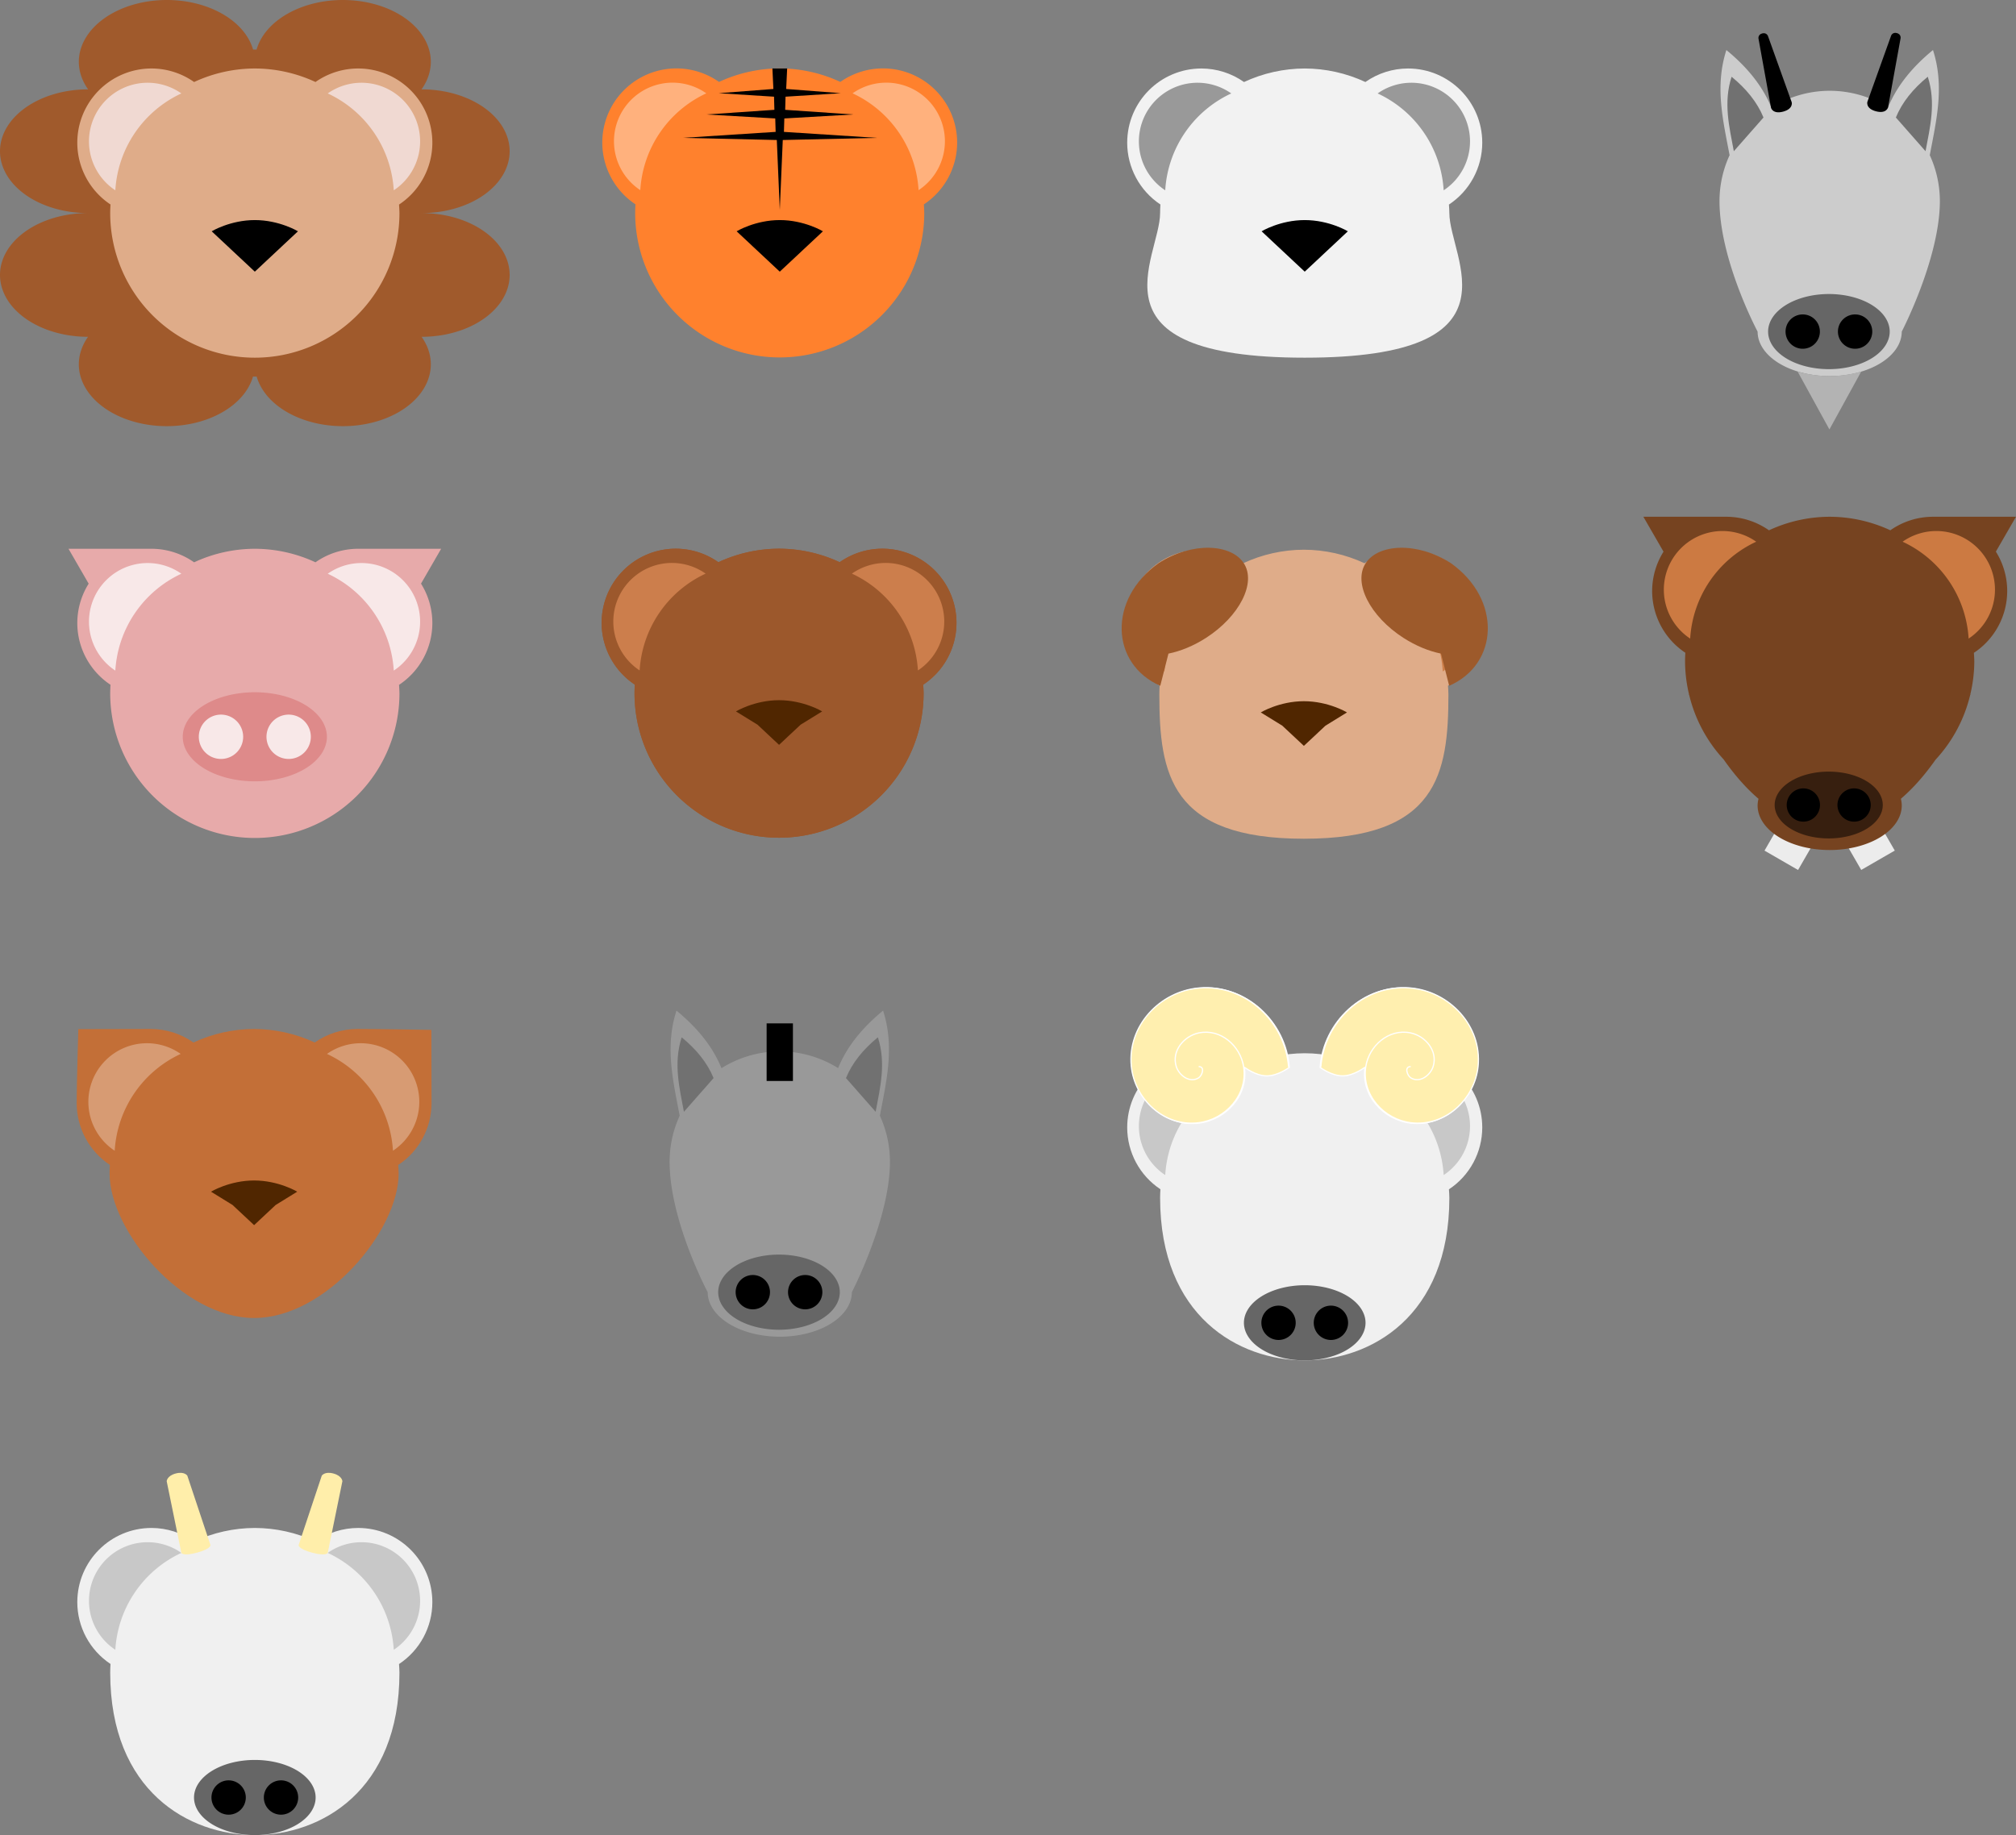 <?xml version="1.0" encoding="UTF-8" standalone="no"?> <!-- Created with Inkscape (http://www.inkscape.org/) --> <svg xmlns:dc="http://purl.org/dc/elements/1.1/" xmlns:cc="http://creativecommons.org/ns#" xmlns:rdf="http://www.w3.org/1999/02/22-rdf-syntax-ns#" xmlns:svg="http://www.w3.org/2000/svg" xmlns="http://www.w3.org/2000/svg" xmlns:sodipodi="http://sodipodi.sourceforge.net/DTD/sodipodi-0.dtd" xmlns:inkscape="http://www.inkscape.org/namespaces/inkscape" width="464.447mm" height="422.852mm" viewBox="0 0 1645.68 1498.296" id="svg2" inkscape:version="0.91 r13725" sodipodi:docname="Animal Head.svg" inkscape:export-filename="/home/belthsazar/OpenClipArt/drawing.png" inkscape:export-xdpi="120" inkscape:export-ydpi="120"><rect x="0" y="0" width="1645.68" height="1498.296" fill="#808080" stroke="none"/><title id="title4339">Animal Head</title><defs id="defs4"></defs><g inkscape:label="Layer 1" inkscape:groupmode="layer" id="layer1" transform="translate(103.68,-128.298)"><g id="g4489"><g transform="translate(9.5e-6,39.677)" id="g4362"><path inkscape:connector-curvature="0" style="color:#000000;clip-rule:nonzero;display:inline;overflow:visible;visibility:visible;opacity:1;isolation:auto;mix-blend-mode:normal;color-interpolation:sRGB;color-interpolation-filters:linearRGB;solid-color:#000000;solid-opacity:1;fill:#e7aaaa;fill-opacity:1;fill-rule:nonzero;stroke:none;stroke-width:15;stroke-linecap:round;stroke-linejoin:bevel;stroke-miterlimit:4;stroke-dasharray:none;stroke-dashoffset:0;stroke-opacity:1;color-rendering:auto;image-rendering:auto;shape-rendering:auto;text-rendering:auto;enable-background:accumulate" d="m -47.755,536.682 16.454,28.5 a 60.592,60.592 0 0 0 -9.283,32.092 60.592,60.592 0 0 0 27.109,50.453 118.06,118.06 0 0 0 -0.249,7.015 118.06,118.06 0 0 0 118.06,118.06 118.06,118.06 0 0 0 118.06,-118.06 118.06,118.06 0 0 0 -0.348,-6.952 60.592,60.592 0 0 0 27.208,-50.516 60.592,60.592 0 0 0 -9.259,-32.134 l 16.431,-28.458 -33.882,0 -33.881,0 A 60.592,60.592 0 0 0 153.853,547.721 118.06,118.06 0 0 0 104.336,536.682 118.06,118.06 0 0 0 54.77,547.737 60.592,60.592 0 0 0 20.007,536.682 l -33.882,0 -33.881,0 z" id="path4165"></path><path inkscape:connector-curvature="0" id="path4167" d="m 191.365,548.322 a 47.896,47.896 0 0 1 47.896,47.897 47.896,47.896 0 0 1 -21.508,39.932 93.324,93.324 0 0 0 -53.907,-79.103 47.896,47.896 0 0 1 27.519,-8.725 z" style="color:#000000;clip-rule:nonzero;display:inline;overflow:visible;visibility:visible;opacity:1;isolation:auto;mix-blend-mode:normal;color-interpolation:sRGB;color-interpolation-filters:linearRGB;solid-color:#000000;solid-opacity:1;fill:#f8e8e8;fill-opacity:1;fill-rule:nonzero;stroke:none;stroke-width:15;stroke-linecap:round;stroke-linejoin:bevel;stroke-miterlimit:4;stroke-dasharray:none;stroke-dashoffset:0;stroke-opacity:1;color-rendering:auto;image-rendering:auto;shape-rendering:auto;text-rendering:auto;enable-background:accumulate"></path><path style="color:#000000;clip-rule:nonzero;display:inline;overflow:visible;visibility:visible;opacity:1;isolation:auto;mix-blend-mode:normal;color-interpolation:sRGB;color-interpolation-filters:linearRGB;solid-color:#000000;solid-opacity:1;fill:#f8e8e8;fill-opacity:1;fill-rule:nonzero;stroke:none;stroke-width:15;stroke-linecap:round;stroke-linejoin:bevel;stroke-miterlimit:4;stroke-dasharray:none;stroke-dashoffset:0;stroke-opacity:1;color-rendering:auto;image-rendering:auto;shape-rendering:auto;text-rendering:auto;enable-background:accumulate" d="m 16.85,548.322 a 47.896,47.896 0 0 0 -47.896,47.897 47.896,47.896 0 0 0 21.508,39.932 93.324,93.324 0 0 1 53.907,-79.103 47.896,47.896 0 0 0 -27.519,-8.725 z" id="path4169" inkscape:connector-curvature="0"></path><path inkscape:connector-curvature="0" id="path4171" d="m 163.171,690.184 a 58.836,36.363 0 0 1 -58.836,36.363 58.836,36.363 0 0 1 -58.836,-36.363 58.836,36.363 0 0 1 58.836,-36.363 58.836,36.363 0 0 1 58.836,36.363 z" style="color:#000000;clip-rule:nonzero;display:inline;overflow:visible;visibility:visible;opacity:1;isolation:auto;mix-blend-mode:normal;color-interpolation:sRGB;color-interpolation-filters:linearRGB;solid-color:#000000;solid-opacity:1;fill:#de8a8a;fill-opacity:1;fill-rule:nonzero;stroke:none;stroke-width:15;stroke-linecap:round;stroke-linejoin:bevel;stroke-miterlimit:4;stroke-dasharray:none;stroke-dashoffset:0;stroke-opacity:1;color-rendering:auto;image-rendering:auto;shape-rendering:auto;text-rendering:auto;enable-background:accumulate"></path><path inkscape:connector-curvature="0" id="path4173" d="m 94.816,690.184 a 18.1,18.1 0 0 1 -18.1,18.1 18.1,18.1 0 0 1 -18.1,-18.1 18.1,18.1 0 0 1 18.1,-18.1 18.1,18.1 0 0 1 18.1,18.1 z" style="color:#000000;clip-rule:nonzero;display:inline;overflow:visible;visibility:visible;opacity:1;isolation:auto;mix-blend-mode:normal;color-interpolation:sRGB;color-interpolation-filters:linearRGB;solid-color:#000000;solid-opacity:1;fill:#f8e8e8;fill-opacity:1;fill-rule:nonzero;stroke:none;stroke-width:15;stroke-linecap:round;stroke-linejoin:bevel;stroke-miterlimit:4;stroke-dasharray:none;stroke-dashoffset:0;stroke-opacity:1;color-rendering:auto;image-rendering:auto;shape-rendering:auto;text-rendering:auto;enable-background:accumulate"></path><path inkscape:connector-curvature="0" id="circle4185" d="m 150.054,690.184 a 18.1,18.1 0 0 1 -18.1,18.1 18.1,18.1 0 0 1 -18.1,-18.1 18.1,18.1 0 0 1 18.1,-18.1 18.1,18.1 0 0 1 18.1,18.1 z" style="color:#000000;clip-rule:nonzero;display:inline;overflow:visible;visibility:visible;opacity:1;isolation:auto;mix-blend-mode:normal;color-interpolation:sRGB;color-interpolation-filters:linearRGB;solid-color:#000000;solid-opacity:1;fill:#f8e8e8;fill-opacity:1;fill-rule:nonzero;stroke:none;stroke-width:15;stroke-linecap:round;stroke-linejoin:bevel;stroke-miterlimit:4;stroke-dasharray:none;stroke-dashoffset:0;stroke-opacity:1;color-rendering:auto;image-rendering:auto;shape-rendering:auto;text-rendering:auto;enable-background:accumulate"></path></g><g id="g4297"><path style="color:#000000;clip-rule:nonzero;display:inline;overflow:visible;visibility:visible;opacity:1;isolation:auto;mix-blend-mode:normal;color-interpolation:sRGB;color-interpolation-filters:linearRGB;solid-color:#000000;solid-opacity:1;fill:#a05a2c;fill-opacity:1;fill-rule:nonzero;stroke:none;stroke-width:15;stroke-linecap:round;stroke-linejoin:bevel;stroke-miterlimit:4;stroke-dasharray:none;stroke-dashoffset:0;stroke-opacity:1;color-rendering:auto;image-rendering:auto;shape-rendering:auto;text-rendering:auto;enable-background:accumulate" d="m -103.68,352.782 a 71.835,50.508 0 0 0 71.835,50.508 71.835,50.508 0 0 0 0.037,0 71.835,50.508 0 0 0 -7.526,22.457 71.835,50.508 0 0 0 71.835,50.508 71.835,50.508 0 0 0 70.344,-40.525 135.934,133.526 0 0 0 1.491,0.073 135.934,133.526 0 0 0 1.498,-0.052 71.835,50.508 0 0 0 70.337,40.504 71.835,50.508 0 0 0 71.836,-50.508 71.835,50.508 0 0 0 -7.527,-22.456 71.835,50.508 0 0 0 0.036,0 71.835,50.508 0 0 0 71.836,-50.508 71.835,50.508 0 0 0 -71.836,-50.508 71.835,50.508 0 0 0 -0.247,0.009 135.934,133.526 0 0 0 0,-0.008 135.934,133.526 0 0 0 0,-0.01 71.835,50.508 0 0 0 0.247,0.008 71.835,50.508 0 0 0 71.836,-50.508 71.835,50.508 0 0 0 -71.836,-50.508 71.835,50.508 0 0 0 -0.095,0.003 71.835,50.508 0 0 0 7.585,-22.456 71.835,50.508 0 0 0 -71.836,-50.508 71.835,50.508 0 0 0 -70.413,40.522 135.934,133.526 0 0 0 -1.422,-0.07 135.934,133.526 0 0 0 -1.426,0.05 71.835,50.508 0 0 0 -70.409,-40.502 71.835,50.508 0 0 0 -71.835,50.508 71.835,50.508 0 0 0 7.585,22.456 71.835,50.508 0 0 0 -0.096,-0.003 71.835,50.508 0 0 0 -71.835,50.508 71.835,50.508 0 0 0 71.835,50.508 71.835,50.508 0 0 0 0.248,-0.008 135.934,133.526 0 0 0 -8.74e-4,0.01 135.934,133.526 0 0 0 0,0.008 71.835,50.508 0 0 0 -0.247,-0.009 71.835,50.508 0 0 0 -71.835,50.508 z" id="path4156" inkscape:connector-curvature="0"></path><path inkscape:connector-curvature="0" style="color:#000000;clip-rule:nonzero;display:inline;overflow:visible;visibility:visible;opacity:1;isolation:auto;mix-blend-mode:normal;color-interpolation:sRGB;color-interpolation-filters:linearRGB;solid-color:#000000;solid-opacity:1;fill:#dfac89;fill-opacity:1;fill-rule:nonzero;stroke:none;stroke-width:15;stroke-linecap:round;stroke-linejoin:bevel;stroke-miterlimit:4;stroke-dasharray:none;stroke-dashoffset:0;stroke-opacity:1;color-rendering:auto;image-rendering:auto;shape-rendering:auto;text-rendering:auto;enable-background:accumulate" d="m 188.665,184.216 a 60.592,60.592 0 0 1 60.591,60.592 60.592,60.592 0 0 1 -27.208,50.516 118.06,118.06 0 0 1 0.348,6.952 118.06,118.06 0 0 1 -118.06,118.06 118.06,118.06 0 0 1 -118.06,-118.06 118.06,118.06 0 0 1 0.249,-7.015 60.592,60.592 0 0 1 -27.109,-50.453 60.592,60.592 0 0 1 60.592,-60.592 60.592,60.592 0 0 1 34.763,11.054 118.06,118.06 0 0 1 49.566,-11.054 118.06,118.06 0 0 1 49.517,11.039 60.592,60.592 0 0 1 34.812,-11.039 z" id="path4136"></path><path style="color:#000000;clip-rule:nonzero;display:inline;overflow:visible;visibility:visible;opacity:1;isolation:auto;mix-blend-mode:normal;color-interpolation:sRGB;color-interpolation-filters:linearRGB;solid-color:#000000;solid-opacity:1;fill:#f0d9d2;fill-opacity:1;fill-rule:nonzero;stroke:none;stroke-width:15;stroke-linecap:round;stroke-linejoin:bevel;stroke-miterlimit:4;stroke-dasharray:none;stroke-dashoffset:0;stroke-opacity:1;color-rendering:auto;image-rendering:auto;shape-rendering:auto;text-rendering:auto;enable-background:accumulate" d="m 191.365,195.856 a 47.896,47.896 0 0 1 47.896,47.897 47.896,47.896 0 0 1 -21.508,39.932 93.324,93.324 0 0 0 -53.907,-79.103 47.896,47.896 0 0 1 27.519,-8.725 z" id="circle4144" inkscape:connector-curvature="0"></path><path inkscape:connector-curvature="0" id="path4154" d="m 16.85,195.856 a 47.896,47.896 0 0 0 -47.896,47.897 47.896,47.896 0 0 0 21.508,39.932 93.324,93.324 0 0 1 53.907,-79.103 47.896,47.896 0 0 0 -27.519,-8.725 z" style="color:#000000;clip-rule:nonzero;display:inline;overflow:visible;visibility:visible;opacity:1;isolation:auto;mix-blend-mode:normal;color-interpolation:sRGB;color-interpolation-filters:linearRGB;solid-color:#000000;solid-opacity:1;fill:#f0d9d2;fill-opacity:1;fill-rule:nonzero;stroke:none;stroke-width:15;stroke-linecap:round;stroke-linejoin:bevel;stroke-miterlimit:4;stroke-dasharray:none;stroke-dashoffset:0;stroke-opacity:1;color-rendering:auto;image-rendering:auto;shape-rendering:auto;text-rendering:auto;enable-background:accumulate"></path><path style="color:#000000;clip-rule:nonzero;display:inline;overflow:visible;visibility:visible;opacity:1;isolation:auto;mix-blend-mode:normal;color-interpolation:sRGB;color-interpolation-filters:linearRGB;solid-color:#000000;solid-opacity:1;fill:#000000;fill-opacity:1;fill-rule:nonzero;stroke:none;stroke-width:1;stroke-linecap:round;stroke-linejoin:bevel;stroke-miterlimit:4;stroke-dasharray:none;stroke-dashoffset:0;stroke-opacity:1;color-rendering:auto;image-rendering:auto;shape-rendering:auto;text-rendering:auto;enable-background:accumulate" inkscape:transform-center-y="12.563367" d="M 104.336,350.105 86.731,333.624 69.126,317.144 c 0,0 15.15,-9.162 35.209,-9.162 20.059,0 35.209,9.162 35.209,9.162 l -17.605,16.48 z" id="path4275" inkscape:connector-curvature="0" sodipodi:nodetypes="ccczccc"></path></g><g transform="translate(34.52,-2.3887478e-6)" id="g4224"><g transform="matrix(-0.437,0,0,0.437,417.135,72.62)" id="g4396"><path inkscape:connector-curvature="0" style="color:#000000;clip-rule:nonzero;display:inline;overflow:visible;visibility:visible;opacity:1;isolation:auto;mix-blend-mode:normal;color-interpolation:sRGB;color-interpolation-filters:linearRGB;solid-color:#000000;solid-opacity:1;fill:#ff812d;fill-opacity:1;fill-rule:nonzero;stroke:none;stroke-width:15;stroke-linecap:round;stroke-linejoin:bevel;stroke-miterlimit:4;stroke-dasharray:none;stroke-dashoffset:0;stroke-opacity:1;color-rendering:auto;image-rendering:auto;shape-rendering:auto;text-rendering:auto;enable-background:accumulate" d="m -378.572,255.219 a 138.571,138.571 0 0 0 -138.57,138.572 138.571,138.571 0 0 0 62.225,115.529 270,270 0 0 0 -0.797,15.898 270,270 0 0 0 270,270 270,270 0 0 0 270,-270 A 270,270 0 0 0 83.717,509.176 138.571,138.571 0 0 0 145.715,393.791 138.571,138.571 0 0 0 7.143,255.219 138.571,138.571 0 0 0 -72.359,280.5 270,270 0 0 0 -185.715,255.219 a 270,270 0 0 0 -113.244,25.246 138.571,138.571 0 0 0 -79.613,-25.246 z" id="path4398"></path><path style="color:#000000;clip-rule:nonzero;display:inline;overflow:visible;visibility:visible;opacity:1;isolation:auto;mix-blend-mode:normal;color-interpolation:sRGB;color-interpolation-filters:linearRGB;solid-color:#000000;solid-opacity:1;fill:#ffb17d;fill-opacity:1;fill-rule:nonzero;stroke:none;stroke-width:15;stroke-linecap:round;stroke-linejoin:bevel;stroke-miterlimit:4;stroke-dasharray:none;stroke-dashoffset:0;stroke-opacity:1;color-rendering:auto;image-rendering:auto;shape-rendering:auto;text-rendering:auto;enable-background:accumulate" d="m -384.748,281.839 a 109.538,109.538 0 0 0 -109.537,109.539 109.538,109.538 0 0 0 49.187,91.324 213.43,213.43 0 0 1 123.284,-180.907 109.538,109.538 0 0 0 -62.934,-19.955 z" id="path4400" inkscape:connector-curvature="0"></path><path inkscape:connector-curvature="0" id="path4402" d="M 14.363,281.839 A 109.538,109.538 0 0 1 123.9,391.377 109.538,109.538 0 0 1 74.713,482.701 213.43,213.43 0 0 0 -48.571,301.794 109.538,109.538 0 0 1 14.363,281.839 Z" style="color:#000000;clip-rule:nonzero;display:inline;overflow:visible;visibility:visible;opacity:1;isolation:auto;mix-blend-mode:normal;color-interpolation:sRGB;color-interpolation-filters:linearRGB;solid-color:#000000;solid-opacity:1;fill:#ffb17d;fill-opacity:1;fill-rule:nonzero;stroke:none;stroke-width:15;stroke-linecap:round;stroke-linejoin:bevel;stroke-miterlimit:4;stroke-dasharray:none;stroke-dashoffset:0;stroke-opacity:1;color-rendering:auto;image-rendering:auto;shape-rendering:auto;text-rendering:auto;enable-background:accumulate"></path></g><path style="fill:#000000;fill-rule:evenodd;stroke:none;stroke-width:1px;stroke-linecap:butt;stroke-linejoin:miter;stroke-opacity:1" d="m 492.328,184.217 0.787,16.729 -44.606,3.438 c 49.721,0.004 49.721,0.004 0,0.005 l 45.138,2.852 0.289,10.719 -55.338,3.801 0,0.007 56.043,3.24 0.319,10.968 -75.647,4.875 0,0.01 76.601,1.75 2.425,56.875 c 0,-58.667 0.007,0.427 0.007,0.427 l 2.438,-57.303 76.585,-1.748 0,-0.01 -75.636,-4.873 0.318,-10.971 56.032,-3.239 0,-0.007 -55.329,-3.799 0.288,-10.722 45.13,-2.851 c -49.715,-0.002 -49.715,-0.002 0,-0.005 l -44.601,-3.437 0.785,-16.73 z" id="path4431" inkscape:connector-curvature="0" sodipodi:nodetypes="ccccccccccccccccccccccccccccc"></path><path sodipodi:nodetypes="ccczccc" inkscape:connector-curvature="0" id="path4283" d="M 498.34,350.105 480.735,333.624 463.131,317.144 c 0,0 15.15,-9.162 35.21,-9.162 20.059,0 35.209,9.162 35.209,9.162 l -17.605,16.48 z" inkscape:transform-center-y="12.563367" style="color:#000000;clip-rule:nonzero;display:inline;overflow:visible;visibility:visible;opacity:1;isolation:auto;mix-blend-mode:normal;color-interpolation:sRGB;color-interpolation-filters:linearRGB;solid-color:#000000;solid-opacity:1;fill:#000000;fill-opacity:1;fill-rule:nonzero;stroke:none;stroke-width:1;stroke-linecap:round;stroke-linejoin:bevel;stroke-miterlimit:4;stroke-dasharray:none;stroke-dashoffset:0;stroke-opacity:1;color-rendering:auto;image-rendering:auto;shape-rendering:auto;text-rendering:auto;enable-background:accumulate"></path></g><g transform="matrix(0.437,0,0,0.437,-456.675,464.342)" id="g4319"><path inkscape:connector-curvature="0" style="color:#000000;clip-rule:nonzero;display:inline;overflow:visible;visibility:visible;opacity:1;isolation:auto;mix-blend-mode:normal;color-interpolation:sRGB;color-interpolation-filters:linearRGB;solid-color:#000000;solid-opacity:1;fill:#9c582c;fill-opacity:1;fill-rule:nonzero;stroke:none;stroke-width:15;stroke-linecap:round;stroke-linejoin:bevel;stroke-miterlimit:4;stroke-dasharray:none;stroke-dashoffset:0;stroke-opacity:1;color-rendering:auto;image-rendering:auto;shape-rendering:auto;text-rendering:auto;enable-background:accumulate" d="m 2455.9,256.181 a 138.571,138.571 0 0 1 138.57,138.572 138.571,138.571 0 0 1 -62.225,115.529 270,270 0 0 1 0.797,15.898 270,270 0 0 1 -270,270 270,270 0 0 1 -270,-270 270,270 0 0 1 0.568,-16.043 138.571,138.571 0 0 1 -61.998,-115.385 138.571,138.571 0 0 1 138.572,-138.572 138.571,138.571 0 0 1 79.502,25.281 270,270 0 0 1 113.355,-25.281 270,270 0 0 1 113.244,25.246 138.571,138.571 0 0 1 79.613,-25.246 z" id="path3349"></path><path style="color:#000000;clip-rule:nonzero;display:inline;overflow:visible;visibility:visible;opacity:1;isolation:auto;mix-blend-mode:normal;color-interpolation:sRGB;color-interpolation-filters:linearRGB;solid-color:#000000;solid-opacity:1;fill:#cc7e4c;fill-opacity:1;fill-rule:nonzero;stroke:none;stroke-width:15;stroke-linecap:round;stroke-linejoin:bevel;stroke-miterlimit:4;stroke-dasharray:none;stroke-dashoffset:0;stroke-opacity:1;color-rendering:auto;image-rendering:auto;shape-rendering:auto;text-rendering:auto;enable-background:accumulate" d="m 2462.076,282.801 a 109.538,109.538 0 0 1 109.537,109.539 109.538,109.538 0 0 1 -49.187,91.324 213.43,213.43 0 0 0 -123.284,-180.907 109.538,109.538 0 0 1 62.934,-19.955 z" id="path3351" inkscape:connector-curvature="0"></path><path inkscape:connector-curvature="0" id="path3353" d="m 2062.964,282.801 a 109.538,109.538 0 0 0 -109.537,109.539 109.538,109.538 0 0 0 49.187,91.324 213.43,213.43 0 0 1 123.284,-180.907 109.538,109.538 0 0 0 -62.934,-19.955 z" style="color:#000000;clip-rule:nonzero;display:inline;overflow:visible;visibility:visible;opacity:1;isolation:auto;mix-blend-mode:normal;color-interpolation:sRGB;color-interpolation-filters:linearRGB;solid-color:#000000;solid-opacity:1;fill:#cc7e4c;fill-opacity:1;fill-rule:nonzero;stroke:none;stroke-width:15;stroke-linecap:round;stroke-linejoin:bevel;stroke-miterlimit:4;stroke-dasharray:none;stroke-dashoffset:0;stroke-opacity:1;color-rendering:auto;image-rendering:auto;shape-rendering:auto;text-rendering:auto;enable-background:accumulate"></path><path style="color:#000000;clip-rule:nonzero;display:inline;overflow:visible;visibility:visible;opacity:1;isolation:auto;mix-blend-mode:normal;color-interpolation:sRGB;color-interpolation-filters:linearRGB;solid-color:#000000;solid-opacity:1;fill:#502600;fill-opacity:1;fill-rule:nonzero;stroke:none;stroke-width:1;stroke-linecap:round;stroke-linejoin:bevel;stroke-miterlimit:4;stroke-dasharray:none;stroke-dashoffset:0;stroke-opacity:1;color-rendering:auto;image-rendering:auto;shape-rendering:auto;text-rendering:auto;enable-background:accumulate" inkscape:transform-center-y="12.563367" d="m 2263.041,622.68 -40.262,-37.69 -40.262,-24.807 c 0,0 34.648,-20.952 80.523,-20.952 45.875,0 80.523,20.952 80.523,20.952 l -40.261,24.807 z" id="path4295" inkscape:connector-curvature="0" sodipodi:nodetypes="ccczccc"></path></g><g transform="translate(69.04,28.141)" id="g4185"><g transform="matrix(0.437,0,0,0.437,-97.3,437.03)" id="g4159"><path inkscape:connector-curvature="0" style="color:#000000;clip-rule:nonzero;display:inline;overflow:visible;visibility:visible;opacity:1;isolation:auto;mix-blend-mode:normal;color-interpolation:sRGB;color-interpolation-filters:linearRGB;solid-color:#000000;solid-opacity:1;fill:#dfac89;fill-opacity:1;fill-rule:nonzero;stroke:none;stroke-width:15;stroke-linecap:round;stroke-linejoin:bevel;stroke-miterlimit:4;stroke-dasharray:none;stroke-dashoffset:0;stroke-opacity:1;color-rendering:auto;image-rendering:auto;shape-rendering:auto;text-rendering:auto;enable-background:accumulate" d="m 2455.9,256.181 c 76.531,6.2e-4 138.571,62.041 138.57,138.572 -0.038,46.512 -23.409,89.903 -62.225,115.529 0.422,5.29 0.688,10.592 0.797,15.898 0,149.117 -20.707,270 -270,270 -249.293,0 -270,-120.883 -270,-270 0.03,-5.352 0.22,-10.702 0.568,-16.043 -38.687,-25.65 -61.962,-68.967 -61.998,-115.385 -5e-4,-76.532 62.041,-138.573 138.572,-138.572 28.468,0.06 56.227,8.888 79.502,25.281 35.504,-16.55 74.184,-25.177 113.355,-25.281 39.132,0.11 77.772,8.724 113.244,25.246 23.31,-16.403 51.111,-25.219 79.613,-25.246 z" id="path4161" sodipodi:nodetypes="cccczcccccccc"></path><path style="color:#000000;clip-rule:nonzero;display:inline;overflow:visible;visibility:visible;opacity:1;isolation:auto;mix-blend-mode:normal;color-interpolation:sRGB;color-interpolation-filters:linearRGB;solid-color:#000000;solid-opacity:1;fill:#ce804a;fill-opacity:1;fill-rule:nonzero;stroke:none;stroke-width:15;stroke-linecap:round;stroke-linejoin:bevel;stroke-miterlimit:4;stroke-dasharray:none;stroke-dashoffset:0;stroke-opacity:1;color-rendering:auto;image-rendering:auto;shape-rendering:auto;text-rendering:auto;enable-background:accumulate" d="m 2462.076,282.801 a 109.538,109.538 0 0 1 109.537,109.539 109.538,109.538 0 0 1 -49.187,91.324 213.43,213.43 0 0 0 -123.284,-180.907 109.538,109.538 0 0 1 62.934,-19.955 z" id="path4163" inkscape:connector-curvature="0"></path><path inkscape:connector-curvature="0" id="path4166" d="m 2062.964,282.801 a 109.538,109.538 0 0 0 -109.537,109.539 109.538,109.538 0 0 0 49.187,91.324 213.43,213.43 0 0 1 123.284,-180.907 109.538,109.538 0 0 0 -62.934,-19.955 z" style="color:#000000;clip-rule:nonzero;display:inline;overflow:visible;visibility:visible;opacity:1;isolation:auto;mix-blend-mode:normal;color-interpolation:sRGB;color-interpolation-filters:linearRGB;solid-color:#000000;solid-opacity:1;fill:#ce804a;fill-opacity:1;fill-rule:nonzero;stroke:none;stroke-width:15;stroke-linecap:round;stroke-linejoin:bevel;stroke-miterlimit:4;stroke-dasharray:none;stroke-dashoffset:0;stroke-opacity:1;color-rendering:auto;image-rendering:auto;shape-rendering:auto;text-rendering:auto;enable-background:accumulate"></path><path style="color:#000000;clip-rule:nonzero;display:inline;overflow:visible;visibility:visible;opacity:1;isolation:auto;mix-blend-mode:normal;color-interpolation:sRGB;color-interpolation-filters:linearRGB;solid-color:#000000;solid-opacity:1;fill:#502600;fill-opacity:1;fill-rule:nonzero;stroke:none;stroke-width:1;stroke-linecap:round;stroke-linejoin:bevel;stroke-miterlimit:4;stroke-dasharray:none;stroke-dashoffset:0;stroke-opacity:1;color-rendering:auto;image-rendering:auto;shape-rendering:auto;text-rendering:auto;enable-background:accumulate" inkscape:transform-center-y="12.563367" d="m 2263.041,622.68 -40.262,-37.69 -40.262,-24.807 c 0,0 34.648,-20.952 80.523,-20.952 45.875,0 80.523,20.952 80.523,20.952 l -40.261,24.807 z" id="path4168" inkscape:connector-curvature="0" sodipodi:nodetypes="ccczccc"></path></g><path style="color:#000000;clip-rule:nonzero;display:inline;overflow:visible;visibility:visible;opacity:1;isolation:auto;mix-blend-mode:normal;color-interpolation:sRGB;color-interpolation-filters:linearRGB;solid-color:#000000;solid-opacity:1;fill:#9d5a2b;fill-opacity:1;fill-rule:nonzero;stroke:none;stroke-width:1;stroke-linecap:round;stroke-linejoin:bevel;stroke-miterlimit:4;stroke-dasharray:none;stroke-dashoffset:0;stroke-opacity:1;color-rendering:auto;image-rendering:auto;shape-rendering:auto;text-rendering:auto;enable-background:accumulate" d="m 917.941,419.1 c -12.684,-0.238 -27.5,3.73 -41.189,12.539 -41.726,29.637 -39.168,82.456 1.354,100.156 l 6.67,-26.279 c 9.851,-1.988 20.464,-6.278 30.641,-12.826 27.379,-17.617 41.219,-44.885 30.912,-60.902 -5.153,-8.009 -15.703,-12.45 -28.387,-12.688 z" transform="translate(-103.68,128.299)" id="path4177" inkscape:connector-curvature="0" sodipodi:nodetypes="scccsss"></path><path sodipodi:nodetypes="scccsss" inkscape:connector-curvature="0" id="path4183" d="m 970.426,547.398 c 12.684,-0.238 27.5,3.73 41.189,12.539 41.726,29.637 39.168,82.456 -1.353,100.156 l -6.67,-26.279 c -9.851,-1.988 -20.464,-6.278 -30.641,-12.826 -27.379,-17.617 -41.219,-44.885 -30.912,-60.902 5.153,-8.009 15.703,-12.45 28.387,-12.688 z" style="color:#000000;clip-rule:nonzero;display:inline;overflow:visible;visibility:visible;opacity:1;isolation:auto;mix-blend-mode:normal;color-interpolation:sRGB;color-interpolation-filters:linearRGB;solid-color:#000000;solid-opacity:1;fill:#9d5a2b;fill-opacity:1;fill-rule:nonzero;stroke:none;stroke-width:1;stroke-linecap:round;stroke-linejoin:bevel;stroke-miterlimit:4;stroke-dasharray:none;stroke-dashoffset:0;stroke-opacity:1;color-rendering:auto;image-rendering:auto;shape-rendering:auto;text-rendering:auto;enable-background:accumulate"></path></g><g transform="translate(69.04,-5.0000447e-6)" id="g4218"><path sodipodi:nodetypes="cccczcccccccc" id="path4196" d="m 976.673,184.216 c 33.464,2.7e-4 60.591,27.128 60.591,60.592 -0.017,20.338 -10.236,39.311 -27.208,50.516 0.184,2.313 0.301,4.632 0.348,6.952 0,36.51 62.386,118.06 -118.06,118.06 -180.446,0 -118.06,-81.55 -118.06,-118.06 0.013,-2.34 0.096,-4.68 0.249,-7.015 -16.916,-11.216 -27.093,-30.156 -27.109,-50.453 -2.2e-4,-33.464 27.128,-60.592 60.592,-60.592 12.448,0.026 24.586,3.886 34.763,11.054 15.524,-7.237 32.437,-11.009 49.566,-11.054 17.111,0.048 34.006,3.815 49.517,11.039 10.192,-7.172 22.349,-11.027 34.812,-11.039 z" style="color:#000000;clip-rule:nonzero;display:inline;overflow:visible;visibility:visible;opacity:1;isolation:auto;mix-blend-mode:normal;color-interpolation:sRGB;color-interpolation-filters:linearRGB;solid-color:#000000;solid-opacity:1;fill:#f2f2f2;fill-opacity:1;fill-rule:nonzero;stroke:none;stroke-width:15;stroke-linecap:round;stroke-linejoin:bevel;stroke-miterlimit:4;stroke-dasharray:none;stroke-dashoffset:0;stroke-opacity:1;color-rendering:auto;image-rendering:auto;shape-rendering:auto;text-rendering:auto;enable-background:accumulate" inkscape:connector-curvature="0"></path><path inkscape:connector-curvature="0" id="path4198" d="m 979.373,195.856 a 47.896,47.896 0 0 1 47.896,47.897 47.896,47.896 0 0 1 -21.508,39.932 93.324,93.324 0 0 0 -53.907,-79.103 47.896,47.896 0 0 1 27.519,-8.725 z" style="color:#000000;clip-rule:nonzero;display:inline;overflow:visible;visibility:visible;opacity:1;isolation:auto;mix-blend-mode:normal;color-interpolation:sRGB;color-interpolation-filters:linearRGB;solid-color:#000000;solid-opacity:1;fill:#999999;fill-opacity:1;fill-rule:nonzero;stroke:none;stroke-width:15;stroke-linecap:round;stroke-linejoin:bevel;stroke-miterlimit:4;stroke-dasharray:none;stroke-dashoffset:0;stroke-opacity:1;color-rendering:auto;image-rendering:auto;shape-rendering:auto;text-rendering:auto;enable-background:accumulate"></path><path style="color:#000000;clip-rule:nonzero;display:inline;overflow:visible;visibility:visible;opacity:1;isolation:auto;mix-blend-mode:normal;color-interpolation:sRGB;color-interpolation-filters:linearRGB;solid-color:#000000;solid-opacity:1;fill:#999999;fill-opacity:1;fill-rule:nonzero;stroke:none;stroke-width:15;stroke-linecap:round;stroke-linejoin:bevel;stroke-miterlimit:4;stroke-dasharray:none;stroke-dashoffset:0;stroke-opacity:1;color-rendering:auto;image-rendering:auto;shape-rendering:auto;text-rendering:auto;enable-background:accumulate" d="m 804.858,195.856 a 47.896,47.896 0 0 0 -47.896,47.897 47.896,47.896 0 0 0 21.508,39.932 93.324,93.324 0 0 1 53.907,-79.103 47.896,47.896 0 0 0 -27.519,-8.725 z" id="path4200" inkscape:connector-curvature="0"></path><path style="color:#000000;clip-rule:nonzero;display:inline;overflow:visible;visibility:visible;opacity:1;isolation:auto;mix-blend-mode:normal;color-interpolation:sRGB;color-interpolation-filters:linearRGB;solid-color:#000000;solid-opacity:1;fill:#000000;fill-opacity:1;fill-rule:nonzero;stroke:none;stroke-width:1;stroke-linecap:round;stroke-linejoin:bevel;stroke-miterlimit:4;stroke-dasharray:none;stroke-dashoffset:0;stroke-opacity:1;color-rendering:auto;image-rendering:auto;shape-rendering:auto;text-rendering:auto;enable-background:accumulate" inkscape:transform-center-y="12.563367" d="M 892.344,350.105 874.739,333.624 857.134,317.144 c 0,0 15.15,-9.162 35.21,-9.162 20.059,0 35.209,9.162 35.209,9.162 l -17.605,16.48 z" id="path4212" inkscape:connector-curvature="0" sodipodi:nodetypes="ccczccc"></path></g><g id="g4232" transform="matrix(0.437,0,0,0.437,-885.199,856.484)"><path sodipodi:nodetypes="ccccczccccccccc" id="path4234" d="m 2455.9,256.181 c 38.265,3.1e-4 138.263,1.697 138.263,1.697 0,0 0.307,98.61 0.307,136.875 -0.038,46.512 -23.409,89.903 -62.225,115.529 0.422,5.29 0.688,10.592 0.797,15.898 0,106.947 -136.161,270 -270,270 -133.839,0 -270,-163.053 -270,-270 0.03,-5.352 0.22,-10.702 0.568,-16.043 -38.687,-25.65 -61.962,-68.967 -61.998,-115.385 -3e-4,-38.266 3.086,-138.265 3.086,-138.265 0,0 97.221,-0.308 135.487,-0.308 28.468,0.06 56.227,8.888 79.502,25.281 35.504,-16.55 74.184,-25.177 113.355,-25.281 39.132,0.11 77.772,8.724 113.244,25.246 23.31,-16.403 51.111,-25.219 79.613,-25.246 z" style="color:#000000;clip-rule:nonzero;display:inline;overflow:visible;visibility:visible;opacity:1;isolation:auto;mix-blend-mode:normal;color-interpolation:sRGB;color-interpolation-filters:linearRGB;solid-color:#000000;solid-opacity:1;fill:#c36f37;fill-opacity:1;fill-rule:nonzero;stroke:none;stroke-width:15;stroke-linecap:round;stroke-linejoin:bevel;stroke-miterlimit:4;stroke-dasharray:none;stroke-dashoffset:0;stroke-opacity:1;color-rendering:auto;image-rendering:auto;shape-rendering:auto;text-rendering:auto;enable-background:accumulate" inkscape:connector-curvature="0"></path><path inkscape:connector-curvature="0" id="path4236" d="m 2462.076,282.801 a 109.538,109.538 0 0 1 109.537,109.539 109.538,109.538 0 0 1 -49.187,91.324 213.43,213.43 0 0 0 -123.284,-180.907 109.538,109.538 0 0 1 62.934,-19.955 z" style="color:#000000;clip-rule:nonzero;display:inline;overflow:visible;visibility:visible;opacity:1;isolation:auto;mix-blend-mode:normal;color-interpolation:sRGB;color-interpolation-filters:linearRGB;solid-color:#000000;solid-opacity:1;fill:#d79b73;fill-opacity:1;fill-rule:nonzero;stroke:none;stroke-width:15;stroke-linecap:round;stroke-linejoin:bevel;stroke-miterlimit:4;stroke-dasharray:none;stroke-dashoffset:0;stroke-opacity:1;color-rendering:auto;image-rendering:auto;shape-rendering:auto;text-rendering:auto;enable-background:accumulate"></path><path style="color:#000000;clip-rule:nonzero;display:inline;overflow:visible;visibility:visible;opacity:1;isolation:auto;mix-blend-mode:normal;color-interpolation:sRGB;color-interpolation-filters:linearRGB;solid-color:#000000;solid-opacity:1;fill:#d79b73;fill-opacity:1;fill-rule:nonzero;stroke:none;stroke-width:15;stroke-linecap:round;stroke-linejoin:bevel;stroke-miterlimit:4;stroke-dasharray:none;stroke-dashoffset:0;stroke-opacity:1;color-rendering:auto;image-rendering:auto;shape-rendering:auto;text-rendering:auto;enable-background:accumulate" d="m 2062.964,282.801 a 109.538,109.538 0 0 0 -109.537,109.539 109.538,109.538 0 0 0 49.187,91.324 213.43,213.43 0 0 1 123.284,-180.907 109.538,109.538 0 0 0 -62.934,-19.955 z" id="path4238" inkscape:connector-curvature="0"></path><path sodipodi:nodetypes="ccczccc" inkscape:connector-curvature="0" id="path4240" d="m 2263.041,622.68 -40.262,-37.69 -40.262,-24.807 c 0,0 34.648,-20.952 80.523,-20.952 45.875,0 80.523,20.952 80.523,20.952 l -40.261,24.807 z" inkscape:transform-center-y="12.563367" style="color:#000000;clip-rule:nonzero;display:inline;overflow:visible;visibility:visible;opacity:1;isolation:auto;mix-blend-mode:normal;color-interpolation:sRGB;color-interpolation-filters:linearRGB;solid-color:#000000;solid-opacity:1;fill:#502600;fill-opacity:1;fill-rule:nonzero;stroke:none;stroke-width:1;stroke-linecap:round;stroke-linejoin:bevel;stroke-miterlimit:4;stroke-dasharray:none;stroke-dashoffset:0;stroke-opacity:1;color-rendering:auto;image-rendering:auto;shape-rendering:auto;text-rendering:auto;enable-background:accumulate"></path></g><g id="g4229" transform="matrix(0.437,0,0,0.437,-456.675,464.342)"><path id="path4231" d="m 2455.9,256.181 a 138.571,138.571 0 0 1 138.57,138.572 138.571,138.571 0 0 1 -62.225,115.529 270,270 0 0 1 0.797,15.898 270,270 0 0 1 -270,270 270,270 0 0 1 -270,-270 270,270 0 0 1 0.568,-16.043 138.571,138.571 0 0 1 -61.998,-115.385 138.571,138.571 0 0 1 138.572,-138.572 138.571,138.571 0 0 1 79.502,25.281 270,270 0 0 1 113.355,-25.281 270,270 0 0 1 113.244,25.246 138.571,138.571 0 0 1 79.613,-25.246 z" style="color:#000000;clip-rule:nonzero;display:inline;overflow:visible;visibility:visible;opacity:1;isolation:auto;mix-blend-mode:normal;color-interpolation:sRGB;color-interpolation-filters:linearRGB;solid-color:#000000;solid-opacity:1;fill:#9c582c;fill-opacity:1;fill-rule:nonzero;stroke:none;stroke-width:15;stroke-linecap:round;stroke-linejoin:bevel;stroke-miterlimit:4;stroke-dasharray:none;stroke-dashoffset:0;stroke-opacity:1;color-rendering:auto;image-rendering:auto;shape-rendering:auto;text-rendering:auto;enable-background:accumulate" inkscape:connector-curvature="0"></path><path inkscape:connector-curvature="0" id="path4233" d="m 2462.076,282.801 a 109.538,109.538 0 0 1 109.537,109.539 109.538,109.538 0 0 1 -49.187,91.324 213.43,213.43 0 0 0 -123.284,-180.907 109.538,109.538 0 0 1 62.934,-19.955 z" style="color:#000000;clip-rule:nonzero;display:inline;overflow:visible;visibility:visible;opacity:1;isolation:auto;mix-blend-mode:normal;color-interpolation:sRGB;color-interpolation-filters:linearRGB;solid-color:#000000;solid-opacity:1;fill:#cc7e4c;fill-opacity:1;fill-rule:nonzero;stroke:none;stroke-width:15;stroke-linecap:round;stroke-linejoin:bevel;stroke-miterlimit:4;stroke-dasharray:none;stroke-dashoffset:0;stroke-opacity:1;color-rendering:auto;image-rendering:auto;shape-rendering:auto;text-rendering:auto;enable-background:accumulate"></path><path style="color:#000000;clip-rule:nonzero;display:inline;overflow:visible;visibility:visible;opacity:1;isolation:auto;mix-blend-mode:normal;color-interpolation:sRGB;color-interpolation-filters:linearRGB;solid-color:#000000;solid-opacity:1;fill:#cc7e4c;fill-opacity:1;fill-rule:nonzero;stroke:none;stroke-width:15;stroke-linecap:round;stroke-linejoin:bevel;stroke-miterlimit:4;stroke-dasharray:none;stroke-dashoffset:0;stroke-opacity:1;color-rendering:auto;image-rendering:auto;shape-rendering:auto;text-rendering:auto;enable-background:accumulate" d="m 2062.964,282.801 a 109.538,109.538 0 0 0 -109.537,109.539 109.538,109.538 0 0 0 49.187,91.324 213.43,213.43 0 0 1 123.284,-180.907 109.538,109.538 0 0 0 -62.934,-19.955 z" id="path4235" inkscape:connector-curvature="0"></path><path sodipodi:nodetypes="ccczccc" inkscape:connector-curvature="0" id="path4237" d="m 2263.041,622.68 -40.262,-37.69 -40.262,-24.807 c 0,0 34.648,-20.952 80.523,-20.952 45.875,0 80.523,20.952 80.523,20.952 l -40.261,24.807 z" inkscape:transform-center-y="12.563367" style="color:#000000;clip-rule:nonzero;display:inline;overflow:visible;visibility:visible;opacity:1;isolation:auto;mix-blend-mode:normal;color-interpolation:sRGB;color-interpolation-filters:linearRGB;solid-color:#000000;solid-opacity:1;fill:#502600;fill-opacity:1;fill-rule:nonzero;stroke:none;stroke-width:1;stroke-linecap:round;stroke-linejoin:bevel;stroke-miterlimit:4;stroke-dasharray:none;stroke-dashoffset:0;stroke-opacity:1;color-rendering:auto;image-rendering:auto;shape-rendering:auto;text-rendering:auto;enable-background:accumulate"></path></g><g transform="translate(34.52,79.354)" id="g4417"><path style="color:#000000;clip-rule:nonzero;display:inline;overflow:visible;visibility:visible;opacity:1;isolation:auto;mix-blend-mode:normal;color-interpolation:sRGB;color-interpolation-filters:linearRGB;solid-color:#000000;solid-opacity:1;fill:#999999;fill-opacity:1;fill-rule:nonzero;stroke:none;stroke-width:1;stroke-linecap:round;stroke-linejoin:bevel;stroke-miterlimit:4;stroke-dasharray:none;stroke-dashoffset:0;stroke-opacity:1;color-rendering:auto;image-rendering:auto;shape-rendering:auto;text-rendering:auto;enable-background:accumulate" d="m 414.011,874.089 c -9.625,29.871 -2.659,57.669 2.582,85.682 l 0.242,-0.275 a 89.947,89.947 0 0 0 -8.441,37.797 c 0,48.449 31.109,106.672 31.109,106.672 a 58.836,36.363 0 0 0 58.836,36.361 58.836,36.363 0 0 0 58.838,-36.361 c 0,0 31.109,-59.866 31.109,-106.672 a 89.947,89.947 0 0 0 -8.434,-37.787 l 0.234,0.266 c 5.241,-28.013 12.206,-55.81 2.58,-85.682 -16.834,13.794 -29.503,29.253 -36.701,46.9 l 0.102,0.115 a 89.947,89.947 0 0 0 -47.729,-13.76 89.947,89.947 0 0 0 -47.873,13.924 l 0.246,-0.279 c -7.199,-17.648 -19.867,-33.107 -36.701,-46.9 z" id="path4253" inkscape:connector-curvature="0"></path><path style="color:#000000;clip-rule:nonzero;display:inline;overflow:visible;visibility:visible;opacity:1;isolation:auto;mix-blend-mode:normal;color-interpolation:sRGB;color-interpolation-filters:linearRGB;solid-color:#000000;solid-opacity:1;fill:#666666;fill-opacity:1;fill-rule:nonzero;stroke:none;stroke-width:15;stroke-linecap:round;stroke-linejoin:bevel;stroke-miterlimit:4;stroke-dasharray:none;stroke-dashoffset:0;stroke-opacity:1;color-rendering:auto;image-rendering:auto;shape-rendering:auto;text-rendering:auto;enable-background:accumulate" d="m 547.342,1103.963 a 49.634,30.676 0 0 1 -49.634,30.676 49.634,30.676 0 0 1 -49.634,-30.676 49.634,30.676 0 0 1 49.634,-30.676 49.634,30.676 0 0 1 49.634,30.676 z" id="path4360" inkscape:connector-curvature="0"></path><path style="color:#000000;clip-rule:nonzero;display:inline;overflow:visible;visibility:visible;opacity:1;isolation:auto;mix-blend-mode:normal;color-interpolation:sRGB;color-interpolation-filters:linearRGB;solid-color:#000000;solid-opacity:1;fill:#000000;fill-opacity:1;fill-rule:nonzero;stroke:none;stroke-width:15;stroke-linecap:round;stroke-linejoin:bevel;stroke-miterlimit:4;stroke-dasharray:none;stroke-dashoffset:0;stroke-opacity:1;color-rendering:auto;image-rendering:auto;shape-rendering:auto;text-rendering:auto;enable-background:accumulate" d="m 490.339,1103.964 a 14.01,14.01 0 0 1 -14.01,14.01 14.01,14.01 0 0 1 -14.01,-14.01 14.01,14.01 0 0 1 14.01,-14.01 14.01,14.01 0 0 1 14.01,14.01 z" id="path4265" inkscape:connector-curvature="0"></path><path style="color:#000000;clip-rule:nonzero;display:inline;overflow:visible;visibility:visible;opacity:1;isolation:auto;mix-blend-mode:normal;color-interpolation:sRGB;color-interpolation-filters:linearRGB;solid-color:#000000;solid-opacity:1;fill:#000000;fill-opacity:1;fill-rule:nonzero;stroke:none;stroke-width:15;stroke-linecap:round;stroke-linejoin:bevel;stroke-miterlimit:4;stroke-dasharray:none;stroke-dashoffset:0;stroke-opacity:1;color-rendering:auto;image-rendering:auto;shape-rendering:auto;text-rendering:auto;enable-background:accumulate" d="m 533.096,1103.964 a 14.01,14.01 0 0 1 -14.01,14.01 14.01,14.01 0 0 1 -14.01,-14.01 14.01,14.01 0 0 1 14.01,-14.01 14.01,14.01 0 0 1 14.01,14.01 z" id="path4267" inkscape:connector-curvature="0"></path><path style="fill:#717171;fill-opacity:1;fill-rule:evenodd;stroke:none;stroke-width:0.907px;stroke-linecap:butt;stroke-linejoin:miter;stroke-opacity:1" d="m 552.375,929.167 c 5.108,-12.522 14.097,-23.492 26.042,-33.28 6.83,21.196 1.887,40.92 -1.832,60.798 z" id="path4349" inkscape:connector-curvature="0" sodipodi:nodetypes="cccc"></path><path sodipodi:nodetypes="cccc" inkscape:connector-curvature="0" id="path4370" d="m 444.305,929.167 c -5.108,-12.522 -14.097,-23.492 -26.042,-33.28 -6.83,21.196 -1.887,40.92 1.832,60.798 z" style="fill:#717171;fill-opacity:1;fill-rule:evenodd;stroke:none;stroke-width:0.907px;stroke-linecap:butt;stroke-linejoin:miter;stroke-opacity:1"></path><path inkscape:connector-curvature="0" style="color:#000000;clip-rule:nonzero;display:inline;overflow:visible;visibility:visible;opacity:1;isolation:auto;mix-blend-mode:normal;color-interpolation:sRGB;color-interpolation-filters:linearRGB;solid-color:#000000;solid-opacity:1;fill:#000000;fill-opacity:1;fill-rule:nonzero;stroke:none;stroke-width:1;stroke-linecap:round;stroke-linejoin:bevel;stroke-miterlimit:4;stroke-dasharray:none;stroke-dashoffset:0;stroke-opacity:1;color-rendering:auto;image-rendering:auto;shape-rendering:auto;text-rendering:auto;enable-background:accumulate" d="m 487.604,884.496 21.471,0 0,47.032 -21.471,0 z" id="rect4372"></path></g><g transform="translate(-788.008,486.681)" id="g4463"><path inkscape:connector-curvature="0" style="color:#000000;clip-rule:nonzero;display:inline;overflow:visible;visibility:visible;opacity:1;isolation:auto;mix-blend-mode:normal;color-interpolation:sRGB;color-interpolation-filters:linearRGB;solid-color:#000000;solid-opacity:1;fill:#f0f0f0;fill-opacity:1;fill-rule:nonzero;stroke:none;stroke-width:15;stroke-linecap:round;stroke-linejoin:bevel;stroke-miterlimit:4;stroke-dasharray:none;stroke-dashoffset:0;stroke-opacity:1;color-rendering:auto;image-rendering:auto;shape-rendering:auto;text-rendering:auto;enable-background:accumulate" d="m 976.673,889.148 c 33.464,2.6e-4 60.591,27.128 60.591,60.592 -0.017,20.338 -10.236,39.311 -27.208,50.516 0.184,2.313 0.301,4.631 0.348,6.952 0,97.014 -64.425,132.705 -118.06,132.705 -53.635,0 -118.06,-35.691 -118.06,-132.705 0.013,-2.34 0.096,-4.68 0.249,-7.015 -16.916,-11.216 -27.093,-30.156 -27.109,-50.453 -2e-4,-33.464 27.128,-60.592 60.592,-60.592 12.448,0.026 24.586,3.886 34.763,11.054 15.524,-7.237 32.437,-11.009 49.566,-11.054 17.111,0.048 34.006,3.815 49.517,11.039 10.192,-7.172 22.349,-11.027 34.812,-11.039 z" id="path4444" sodipodi:nodetypes="cccczcccccccc"></path><g id="g4426" transform="translate(-3,5.273)"><path style="color:#000000;clip-rule:nonzero;display:inline;overflow:visible;visibility:visible;opacity:1;isolation:auto;mix-blend-mode:normal;color-interpolation:sRGB;color-interpolation-filters:linearRGB;solid-color:#000000;solid-opacity:1;fill:#666666;fill-opacity:1;fill-rule:nonzero;stroke:none;stroke-width:15;stroke-linecap:round;stroke-linejoin:bevel;stroke-miterlimit:4;stroke-dasharray:none;stroke-dashoffset:0;stroke-opacity:1;color-rendering:auto;image-rendering:auto;shape-rendering:auto;text-rendering:auto;enable-background:accumulate" d="m 944.978,1103.963 a 49.634,30.676 0 0 1 -49.634,30.676 49.634,30.676 0 0 1 -49.634,-30.676 49.634,30.676 0 0 1 49.634,-30.676 49.634,30.676 0 0 1 49.634,30.676 z" id="path4411" inkscape:connector-curvature="0"></path><path style="color:#000000;clip-rule:nonzero;display:inline;overflow:visible;visibility:visible;opacity:1;isolation:auto;mix-blend-mode:normal;color-interpolation:sRGB;color-interpolation-filters:linearRGB;solid-color:#000000;solid-opacity:1;fill:#000000;fill-opacity:1;fill-rule:nonzero;stroke:none;stroke-width:15;stroke-linecap:round;stroke-linejoin:bevel;stroke-miterlimit:4;stroke-dasharray:none;stroke-dashoffset:0;stroke-opacity:1;color-rendering:auto;image-rendering:auto;shape-rendering:auto;text-rendering:auto;enable-background:accumulate" d="m 887.975,1103.964 a 14.01,14.01 0 0 1 -14.01,14.01 14.01,14.01 0 0 1 -14.01,-14.01 14.01,14.01 0 0 1 14.01,-14.01 14.01,14.01 0 0 1 14.01,14.01 z" id="path4413" inkscape:connector-curvature="0"></path><path style="color:#000000;clip-rule:nonzero;display:inline;overflow:visible;visibility:visible;opacity:1;isolation:auto;mix-blend-mode:normal;color-interpolation:sRGB;color-interpolation-filters:linearRGB;solid-color:#000000;solid-opacity:1;fill:#000000;fill-opacity:1;fill-rule:nonzero;stroke:none;stroke-width:15;stroke-linecap:round;stroke-linejoin:bevel;stroke-miterlimit:4;stroke-dasharray:none;stroke-dashoffset:0;stroke-opacity:1;color-rendering:auto;image-rendering:auto;shape-rendering:auto;text-rendering:auto;enable-background:accumulate" d="m 930.732,1103.964 a 14.01,14.01 0 0 1 -14.01,14.01 14.01,14.01 0 0 1 -14.01,-14.01 14.01,14.01 0 0 1 14.01,-14.01 14.01,14.01 0 0 1 14.01,14.01 z" id="path4415" inkscape:connector-curvature="0"></path></g><path style="color:#000000;clip-rule:nonzero;display:inline;overflow:visible;visibility:visible;opacity:1;isolation:auto;mix-blend-mode:normal;color-interpolation:sRGB;color-interpolation-filters:linearRGB;solid-color:#000000;solid-opacity:1;fill:#c8c8c8;fill-opacity:1;fill-rule:nonzero;stroke:none;stroke-width:15;stroke-linecap:round;stroke-linejoin:bevel;stroke-miterlimit:4;stroke-dasharray:none;stroke-dashoffset:0;stroke-opacity:1;color-rendering:auto;image-rendering:auto;shape-rendering:auto;text-rendering:auto;enable-background:accumulate" d="m 979.373,900.788 a 47.896,47.896 0 0 1 47.896,47.897 47.896,47.896 0 0 1 -21.508,39.932 93.324,93.324 0 0 0 -53.907,-79.103 47.896,47.896 0 0 1 27.519,-8.725 z" id="path4446" inkscape:connector-curvature="0"></path><path inkscape:connector-curvature="0" id="path4448" d="m 804.858,900.788 a 47.896,47.896 0 0 0 -47.896,47.897 47.896,47.896 0 0 0 21.508,39.932 93.324,93.324 0 0 1 53.907,-79.103 47.896,47.896 0 0 0 -27.519,-8.725 z" style="color:#000000;clip-rule:nonzero;display:inline;overflow:visible;visibility:visible;opacity:1;isolation:auto;mix-blend-mode:normal;color-interpolation:sRGB;color-interpolation-filters:linearRGB;solid-color:#000000;solid-opacity:1;fill:#c8c8c8;fill-opacity:1;fill-rule:nonzero;stroke:none;stroke-width:15;stroke-linecap:round;stroke-linejoin:bevel;stroke-miterlimit:4;stroke-dasharray:none;stroke-dashoffset:0;stroke-opacity:1;color-rendering:auto;image-rendering:auto;shape-rendering:auto;text-rendering:auto;enable-background:accumulate"></path><path id="path4459" d="m 820.403,851.001 c 0,0 0.152,-4.389 7.338,-6.315 7.186,-1.925 9.512,1.8 9.512,1.8 l 18.886,56.66 c 0,0 0.447,3.107 -11.074,6.194 -11.521,3.087 -12.688,0.173 -12.688,0.173 z" style="color:#000000;clip-rule:nonzero;display:inline;overflow:visible;visibility:visible;opacity:1;isolation:auto;mix-blend-mode:normal;color-interpolation:sRGB;color-interpolation-filters:linearRGB;solid-color:#000000;solid-opacity:1;fill:#ffeeaa;fill-opacity:1;fill-rule:nonzero;stroke:none;stroke-width:1;stroke-linecap:round;stroke-linejoin:bevel;stroke-miterlimit:4;stroke-dasharray:none;stroke-dashoffset:0;stroke-opacity:1;color-rendering:auto;image-rendering:auto;shape-rendering:auto;text-rendering:auto;enable-background:accumulate" inkscape:connector-curvature="0" sodipodi:nodetypes="czcczcc"></path><path sodipodi:nodetypes="czcczcc" inkscape:connector-curvature="0" style="color:#000000;clip-rule:nonzero;display:inline;overflow:visible;visibility:visible;opacity:1;isolation:auto;mix-blend-mode:normal;color-interpolation:sRGB;color-interpolation-filters:linearRGB;solid-color:#000000;solid-opacity:1;fill:#ffeeaa;fill-opacity:1;fill-rule:nonzero;stroke:none;stroke-width:1;stroke-linecap:round;stroke-linejoin:bevel;stroke-miterlimit:4;stroke-dasharray:none;stroke-dashoffset:0;stroke-opacity:1;color-rendering:auto;image-rendering:auto;shape-rendering:auto;text-rendering:auto;enable-background:accumulate" d="m 963.829,851.001 c 0,0 -0.152,-4.389 -7.338,-6.315 -7.186,-1.925 -9.512,1.8 -9.512,1.8 l -18.886,56.66 c 0,0 -0.447,3.107 11.074,6.194 11.521,3.087 12.688,0.173 12.688,0.173 z" id="path4461"></path></g><path style="color:#000000;clip-rule:nonzero;display:inline;overflow:visible;visibility:visible;opacity:1;isolation:auto;mix-blend-mode:normal;color-interpolation:sRGB;color-interpolation-filters:linearRGB;solid-color:#000000;solid-opacity:1;fill:#cccccc;fill-opacity:1;fill-rule:nonzero;stroke:none;stroke-width:1;stroke-linecap:round;stroke-linejoin:bevel;stroke-miterlimit:4;stroke-dasharray:none;stroke-dashoffset:0;stroke-opacity:1;color-rendering:auto;image-rendering:auto;shape-rendering:auto;text-rendering:auto;enable-background:accumulate" d="m 1305.579,169.158 c -9.626,29.871 -2.659,57.669 2.582,85.682 l 0.242,-0.275 a 89.947,89.947 0 0 0 -8.441,37.797 c 0,48.449 31.109,106.672 31.109,106.672 a 58.836,36.363 0 0 0 58.836,36.361 58.836,36.363 0 0 0 58.838,-36.361 c 0,0 31.109,-59.866 31.109,-106.672 a 89.947,89.947 0 0 0 -8.434,-37.787 l 0.234,0.266 c 5.241,-28.013 12.206,-55.81 2.58,-85.682 -16.834,13.794 -29.503,29.253 -36.701,46.9 l 0.102,0.115 a 89.947,89.947 0 0 0 -47.729,-13.76 89.947,89.947 0 0 0 -47.873,13.924 l 0.246,-0.279 c -7.199,-17.648 -19.867,-33.107 -36.701,-46.9 z" id="path4277" inkscape:connector-curvature="0"></path><path style="color:#000000;clip-rule:nonzero;display:inline;overflow:visible;visibility:visible;opacity:1;isolation:auto;mix-blend-mode:normal;color-interpolation:sRGB;color-interpolation-filters:linearRGB;solid-color:#000000;solid-opacity:1;fill:#666666;fill-opacity:1;fill-rule:nonzero;stroke:none;stroke-width:15;stroke-linecap:round;stroke-linejoin:bevel;stroke-miterlimit:4;stroke-dasharray:none;stroke-dashoffset:0;stroke-opacity:1;color-rendering:auto;image-rendering:auto;shape-rendering:auto;text-rendering:auto;enable-background:accumulate" d="m 1438.909,399.032 a 49.634,30.676 0 0 1 -49.634,30.676 49.634,30.676 0 0 1 -49.634,-30.676 49.634,30.676 0 0 1 49.634,-30.676 49.634,30.676 0 0 1 49.634,30.676 z" id="path4279" inkscape:connector-curvature="0"></path><path style="color:#000000;clip-rule:nonzero;display:inline;overflow:visible;visibility:visible;opacity:1;isolation:auto;mix-blend-mode:normal;color-interpolation:sRGB;color-interpolation-filters:linearRGB;solid-color:#000000;solid-opacity:1;fill:#000000;fill-opacity:1;fill-rule:nonzero;stroke:none;stroke-width:15;stroke-linecap:round;stroke-linejoin:bevel;stroke-miterlimit:4;stroke-dasharray:none;stroke-dashoffset:0;stroke-opacity:1;color-rendering:auto;image-rendering:auto;shape-rendering:auto;text-rendering:auto;enable-background:accumulate" d="m 1381.907,399.032 a 14.01,14.01 0 0 1 -14.01,14.01 14.01,14.01 0 0 1 -14.01,-14.01 14.01,14.01 0 0 1 14.01,-14.01 14.01,14.01 0 0 1 14.01,14.01 z" id="path4281" inkscape:connector-curvature="0"></path><path style="color:#000000;clip-rule:nonzero;display:inline;overflow:visible;visibility:visible;opacity:1;isolation:auto;mix-blend-mode:normal;color-interpolation:sRGB;color-interpolation-filters:linearRGB;solid-color:#000000;solid-opacity:1;fill:#000000;fill-opacity:1;fill-rule:nonzero;stroke:none;stroke-width:15;stroke-linecap:round;stroke-linejoin:bevel;stroke-miterlimit:4;stroke-dasharray:none;stroke-dashoffset:0;stroke-opacity:1;color-rendering:auto;image-rendering:auto;shape-rendering:auto;text-rendering:auto;enable-background:accumulate" d="m 1424.663,399.032 a 14.01,14.01 0 0 1 -14.01,14.01 14.01,14.01 0 0 1 -14.01,-14.01 14.01,14.01 0 0 1 14.01,-14.01 14.01,14.01 0 0 1 14.01,14.01 z" id="path4284" inkscape:connector-curvature="0"></path><path style="fill:#717171;fill-opacity:1;fill-rule:evenodd;stroke:none;stroke-width:0.907px;stroke-linecap:butt;stroke-linejoin:miter;stroke-opacity:1" d="m 1443.943,224.236 c 5.108,-12.522 14.097,-23.492 26.042,-33.28 6.83,21.196 1.887,40.92 -1.832,60.798 z" id="path4286" inkscape:connector-curvature="0" sodipodi:nodetypes="cccc"></path><path sodipodi:nodetypes="cccc" inkscape:connector-curvature="0" id="path4288" d="m 1335.872,224.236 c -5.108,-12.522 -14.097,-23.492 -26.042,-33.28 -6.83,21.196 -1.887,40.92 1.832,60.798 z" style="fill:#717171;fill-opacity:1;fill-rule:evenodd;stroke:none;stroke-width:0.907px;stroke-linecap:butt;stroke-linejoin:miter;stroke-opacity:1"></path><path sodipodi:nodetypes="czcczcc" id="path4339" d="m 1331.778,159.76 c 0,0 -0.541,-3.214 3.029,-4.171 3.571,-0.957 4.709,2.097 4.709,2.097 l 19.407,54.126 c 0,0 1.476,5.352 -7.008,7.625 -8.484,2.273 -9.882,-3.1 -9.882,-3.1 z" style="color:#000000;clip-rule:nonzero;display:inline;overflow:visible;visibility:visible;opacity:1;isolation:auto;mix-blend-mode:normal;color-interpolation:sRGB;color-interpolation-filters:linearRGB;solid-color:#000000;solid-opacity:1;fill:#000000;fill-opacity:1;fill-rule:nonzero;stroke:none;stroke-width:1;stroke-linecap:round;stroke-linejoin:bevel;stroke-miterlimit:4;stroke-dasharray:none;stroke-dashoffset:0;stroke-opacity:1;color-rendering:auto;image-rendering:auto;shape-rendering:auto;text-rendering:auto;enable-background:accumulate" inkscape:connector-curvature="0"></path><path inkscape:connector-curvature="0" style="color:#000000;clip-rule:nonzero;display:inline;overflow:visible;visibility:visible;opacity:1;isolation:auto;mix-blend-mode:normal;color-interpolation:sRGB;color-interpolation-filters:linearRGB;solid-color:#000000;solid-opacity:1;fill:#000000;fill-opacity:1;fill-rule:nonzero;stroke:none;stroke-width:1;stroke-linecap:round;stroke-linejoin:bevel;stroke-miterlimit:4;stroke-dasharray:none;stroke-dashoffset:0;stroke-opacity:1;color-rendering:auto;image-rendering:auto;shape-rendering:auto;text-rendering:auto;enable-background:accumulate" d="m 1447.79,159.48 c 0,0 0.541,-3.214 -3.029,-4.171 -3.571,-0.957 -4.709,2.097 -4.709,2.097 l -19.407,54.126 c 0,0 -1.476,5.352 7.008,7.625 8.484,2.273 9.882,-3.1 9.882,-3.1 z" id="path4341" sodipodi:nodetypes="czcczcc"></path><path sodipodi:nodetypes="cczcc" inkscape:connector-curvature="0" id="path4343" d="m 1261.295,495.337 -33.19,-47.262 c 0,0 14.61,3.706 33.19,3.706 18.58,0 33.19,-3.706 33.19,-3.706 z" inkscape:transform-center-y="9.5811131" style="color:#000000;clip-rule:nonzero;display:inline;overflow:visible;visibility:visible;opacity:1;isolation:auto;mix-blend-mode:normal;color-interpolation:sRGB;color-interpolation-filters:linearRGB;solid-color:#000000;solid-opacity:1;fill:#b3b3b3;fill-opacity:1;fill-rule:nonzero;stroke:none;stroke-width:1;stroke-linecap:round;stroke-linejoin:bevel;stroke-miterlimit:4;stroke-dasharray:none;stroke-dashoffset:0;stroke-opacity:1;color-rendering:auto;image-rendering:auto;shape-rendering:auto;text-rendering:auto;enable-background:accumulate" transform="matrix(0.782,0,0,1,403.36,-16.412)"></path><g transform="translate(0,-26.14)" id="g4406"><rect style="color:#000000;clip-rule:nonzero;display:inline;overflow:visible;visibility:visible;opacity:1;isolation:auto;mix-blend-mode:normal;color-interpolation:sRGB;color-interpolation-filters:linearRGB;solid-color:#000000;solid-opacity:1;fill:#ececec;fill-opacity:1;fill-rule:nonzero;stroke:none;stroke-width:1;stroke-linecap:round;stroke-linejoin:bevel;stroke-miterlimit:4;stroke-dasharray:none;stroke-dashoffset:0;stroke-opacity:1;color-rendering:auto;image-rendering:auto;shape-rendering:auto;text-rendering:auto;enable-background:accumulate" id="rect4400" width="31.625" height="20.33" x="1582.127" y="46.508" transform="matrix(0.866,0.5,-0.5,0.866,0,0)"></rect><rect transform="matrix(-0.866,0.5,0.5,0.866,0,0)" y="1436.413" x="-825.26" height="20.33" width="31.625" id="rect4404" style="color:#000000;clip-rule:nonzero;display:inline;overflow:visible;visibility:visible;opacity:1;isolation:auto;mix-blend-mode:normal;color-interpolation:sRGB;color-interpolation-filters:linearRGB;solid-color:#000000;solid-opacity:1;fill:#ececec;fill-opacity:1;fill-rule:nonzero;stroke:none;stroke-width:1;stroke-linecap:round;stroke-linejoin:bevel;stroke-miterlimit:4;stroke-dasharray:none;stroke-dashoffset:0;stroke-opacity:1;color-rendering:auto;image-rendering:auto;shape-rendering:auto;text-rendering:auto;enable-background:accumulate"></rect><path inkscape:connector-curvature="0" style="color:#000000;clip-rule:nonzero;display:inline;overflow:visible;visibility:visible;opacity:1;isolation:auto;mix-blend-mode:normal;color-interpolation:sRGB;color-interpolation-filters:linearRGB;solid-color:#000000;solid-opacity:1;fill:#764320;fill-opacity:1;fill-rule:nonzero;stroke:none;stroke-width:15;stroke-linecap:round;stroke-linejoin:bevel;stroke-miterlimit:4;stroke-dasharray:none;stroke-dashoffset:0;stroke-opacity:1;color-rendering:auto;image-rendering:auto;shape-rendering:auto;text-rendering:auto;enable-background:accumulate" d="m 1341.496,448.061 16.455,28.5 a 60.592,60.592 0 0 0 -9.283,32.094 60.592,60.592 0 0 0 27.109,50.451 118.06,118.06 0 0 0 -0.25,7.016 118.06,118.06 0 0 0 3.207,26.799 l -0.125,0 c 0,0 0.172,0.461 0.383,1.01 a 118.06,118.06 0 0 0 28,52.223 c 7.898,11.306 17.399,22.679 28.498,32.188 a 58.836,36.363 0 0 0 -0.74,5.455 58.836,36.363 0 0 0 58.838,36.363 58.836,36.363 0 0 0 58.836,-36.363 58.836,36.363 0 0 0 -0.717,-5.477 c 11.001,-9.429 20.434,-20.69 28.289,-31.898 a 118.06,118.06 0 0 0 28.213,-52.562 c 0.181,-0.475 0.355,-0.938 0.355,-0.938 l -0.145,0 a 118.06,118.06 0 0 0 3.228,-26.799 118.06,118.06 0 0 0 -0.35,-6.951 60.592,60.592 0 0 0 27.209,-50.516 60.592,60.592 0 0 0 -9.26,-32.135 l 16.432,-28.459 -33.883,0 -33.881,0 a 60.592,60.592 0 0 0 -34.81,11.039 118.06,118.06 0 0 0 -49.518,-11.039 118.06,118.06 0 0 0 -49.566,11.055 60.592,60.592 0 0 0 -34.762,-11.055 l -33.883,0 -33.881,0 z" transform="translate(-103.68,128.298)" id="path4348"></path><path style="color:#000000;clip-rule:nonzero;display:inline;overflow:visible;visibility:visible;opacity:1;isolation:auto;mix-blend-mode:normal;color-interpolation:sRGB;color-interpolation-filters:linearRGB;solid-color:#000000;solid-opacity:1;fill:#cc7a42;fill-opacity:1;fill-rule:nonzero;stroke:none;stroke-width:15;stroke-linecap:round;stroke-linejoin:bevel;stroke-miterlimit:4;stroke-dasharray:none;stroke-dashoffset:0;stroke-opacity:1;color-rendering:auto;image-rendering:auto;shape-rendering:auto;text-rendering:auto;enable-background:accumulate" d="m 1476.937,587.999 a 47.896,47.896 0 0 1 47.896,47.897 47.896,47.896 0 0 1 -21.508,39.932 93.324,93.324 0 0 0 -53.907,-79.103 47.896,47.896 0 0 1 27.518,-8.725 z" id="path4350" inkscape:connector-curvature="0"></path><path inkscape:connector-curvature="0" id="path4352" d="m 1302.421,587.999 a 47.896,47.896 0 0 0 -47.896,47.897 47.896,47.896 0 0 0 21.508,39.932 93.324,93.324 0 0 1 53.907,-79.103 47.896,47.896 0 0 0 -27.519,-8.725 z" style="color:#000000;clip-rule:nonzero;display:inline;overflow:visible;visibility:visible;opacity:1;isolation:auto;mix-blend-mode:normal;color-interpolation:sRGB;color-interpolation-filters:linearRGB;solid-color:#000000;solid-opacity:1;fill:#cc7a42;fill-opacity:1;fill-rule:nonzero;stroke:none;stroke-width:15;stroke-linecap:round;stroke-linejoin:bevel;stroke-miterlimit:4;stroke-dasharray:none;stroke-dashoffset:0;stroke-opacity:1;color-rendering:auto;image-rendering:auto;shape-rendering:auto;text-rendering:auto;enable-background:accumulate"></path><path transform="matrix(-0.5,0.866,0.866,0.5,2389.225,-188.183)" style="color:#000000;clip-rule:nonzero;display:inline;overflow:visible;visibility:visible;opacity:1;isolation:auto;mix-blend-mode:normal;color-interpolation:sRGB;color-interpolation-filters:linearRGB;solid-color:#000000;solid-opacity:1;fill:#000000;fill-opacity:0;fill-rule:nonzero;stroke:none;stroke-width:1;stroke-linecap:round;stroke-linejoin:bevel;stroke-miterlimit:4;stroke-dasharray:none;stroke-dashoffset:0;stroke-opacity:1;color-rendering:auto;image-rendering:auto;shape-rendering:auto;text-rendering:auto;enable-background:accumulate" inkscape:transform-center-y="-6.4198763" d="m 1260.055,-576.359 -22.239,-38.519 48.889,36.506 z" id="path4361" inkscape:connector-curvature="0" sodipodi:nodetypes="cccc"></path><g id="g4395" transform="matrix(0.75,0,0,0.75,111.197,202.647)"><path style="color:#000000;clip-rule:nonzero;display:inline;overflow:visible;visibility:visible;opacity:1;isolation:auto;mix-blend-mode:normal;color-interpolation:sRGB;color-interpolation-filters:linearRGB;solid-color:#000000;solid-opacity:1;fill:#371f0f;fill-opacity:1;fill-rule:nonzero;stroke:none;stroke-width:15;stroke-linecap:round;stroke-linejoin:bevel;stroke-miterlimit:4;stroke-dasharray:none;stroke-dashoffset:0;stroke-opacity:1;color-rendering:auto;image-rendering:auto;shape-rendering:auto;text-rendering:auto;enable-background:accumulate" d="m 1762.731,812.092 a 58.836,36.363 0 0 1 -58.836,36.363 58.836,36.363 0 0 1 -58.836,-36.363 58.836,36.363 0 0 1 58.836,-36.363 58.836,36.363 0 0 1 58.836,36.363 z" id="path4378" inkscape:connector-curvature="0"></path><path style="color:#000000;clip-rule:nonzero;display:inline;overflow:visible;visibility:visible;opacity:1;isolation:auto;mix-blend-mode:normal;color-interpolation:sRGB;color-interpolation-filters:linearRGB;solid-color:#000000;solid-opacity:1;fill:#000000;fill-opacity:1;fill-rule:nonzero;stroke:none;stroke-width:15;stroke-linecap:round;stroke-linejoin:bevel;stroke-miterlimit:4;stroke-dasharray:none;stroke-dashoffset:0;stroke-opacity:1;color-rendering:auto;image-rendering:auto;shape-rendering:auto;text-rendering:auto;enable-background:accumulate" d="m 1694.376,812.092 a 18.1,18.1 0 0 1 -18.1,18.1 18.1,18.1 0 0 1 -18.1,-18.1 18.1,18.1 0 0 1 18.1,-18.1 18.1,18.1 0 0 1 18.1,18.1 z" id="path4380" inkscape:connector-curvature="0"></path><path style="color:#000000;clip-rule:nonzero;display:inline;overflow:visible;visibility:visible;opacity:1;isolation:auto;mix-blend-mode:normal;color-interpolation:sRGB;color-interpolation-filters:linearRGB;solid-color:#000000;solid-opacity:1;fill:#000000;fill-opacity:1;fill-rule:nonzero;stroke:none;stroke-width:15;stroke-linecap:round;stroke-linejoin:bevel;stroke-miterlimit:4;stroke-dasharray:none;stroke-dashoffset:0;stroke-opacity:1;color-rendering:auto;image-rendering:auto;shape-rendering:auto;text-rendering:auto;enable-background:accumulate" d="m 1749.614,812.092 a 18.1,18.1 0 0 1 -18.1,18.1 18.1,18.1 0 0 1 -18.1,-18.1 18.1,18.1 0 0 1 18.1,-18.1 18.1,18.1 0 0 1 18.1,18.1 z" id="path4382" inkscape:connector-curvature="0"></path></g></g><g transform="translate(1.9318591e-5,4.552)" id="g4474"><path sodipodi:nodetypes="cccczcccccccc" id="path4420" d="m 1045.713,983.687 c 33.464,2.7e-4 60.591,27.128 60.591,60.592 -0.017,20.338 -10.236,39.311 -27.208,50.516 0.184,2.313 0.301,4.631 0.348,6.952 0,97.014 -64.425,132.705 -118.06,132.705 -53.635,0 -118.06,-35.691 -118.06,-132.705 0.013,-2.34 0.096,-4.68 0.249,-7.015 -16.916,-11.216 -27.093,-30.156 -27.109,-50.453 -2e-4,-33.464 27.128,-60.592 60.592,-60.592 12.448,0.026 24.586,3.886 34.763,11.054 15.524,-7.237 32.437,-11.009 49.566,-11.054 17.111,0.048 34.006,3.815 49.517,11.039 10.192,-7.172 22.349,-11.027 34.812,-11.039 z" style="color:#000000;clip-rule:nonzero;display:inline;overflow:visible;visibility:visible;opacity:1;isolation:auto;mix-blend-mode:normal;color-interpolation:sRGB;color-interpolation-filters:linearRGB;solid-color:#000000;solid-opacity:1;fill:#f0f0f0;fill-opacity:1;fill-rule:nonzero;stroke:none;stroke-width:15;stroke-linecap:round;stroke-linejoin:bevel;stroke-miterlimit:4;stroke-dasharray:none;stroke-dashoffset:0;stroke-opacity:1;color-rendering:auto;image-rendering:auto;shape-rendering:auto;text-rendering:auto;enable-background:accumulate" inkscape:connector-curvature="0"></path><g transform="translate(66.04,99.812)" id="g4422"><path inkscape:connector-curvature="0" id="path4424" d="m 944.978,1103.963 a 49.634,30.676 0 0 1 -49.634,30.676 49.634,30.676 0 0 1 -49.634,-30.676 49.634,30.676 0 0 1 49.634,-30.676 49.634,30.676 0 0 1 49.634,30.676 z" style="color:#000000;clip-rule:nonzero;display:inline;overflow:visible;visibility:visible;opacity:1;isolation:auto;mix-blend-mode:normal;color-interpolation:sRGB;color-interpolation-filters:linearRGB;solid-color:#000000;solid-opacity:1;fill:#666666;fill-opacity:1;fill-rule:nonzero;stroke:none;stroke-width:15;stroke-linecap:round;stroke-linejoin:bevel;stroke-miterlimit:4;stroke-dasharray:none;stroke-dashoffset:0;stroke-opacity:1;color-rendering:auto;image-rendering:auto;shape-rendering:auto;text-rendering:auto;enable-background:accumulate"></path><path inkscape:connector-curvature="0" id="path4426" d="m 887.975,1103.964 a 14.01,14.01 0 0 1 -14.01,14.01 14.01,14.01 0 0 1 -14.01,-14.01 14.01,14.01 0 0 1 14.01,-14.01 14.01,14.01 0 0 1 14.01,14.01 z" style="color:#000000;clip-rule:nonzero;display:inline;overflow:visible;visibility:visible;opacity:1;isolation:auto;mix-blend-mode:normal;color-interpolation:sRGB;color-interpolation-filters:linearRGB;solid-color:#000000;solid-opacity:1;fill:#000000;fill-opacity:1;fill-rule:nonzero;stroke:none;stroke-width:15;stroke-linecap:round;stroke-linejoin:bevel;stroke-miterlimit:4;stroke-dasharray:none;stroke-dashoffset:0;stroke-opacity:1;color-rendering:auto;image-rendering:auto;shape-rendering:auto;text-rendering:auto;enable-background:accumulate"></path><path inkscape:connector-curvature="0" id="path4428" d="m 930.732,1103.964 a 14.01,14.01 0 0 1 -14.01,14.01 14.01,14.01 0 0 1 -14.01,-14.01 14.01,14.01 0 0 1 14.01,-14.01 14.01,14.01 0 0 1 14.01,14.01 z" style="color:#000000;clip-rule:nonzero;display:inline;overflow:visible;visibility:visible;opacity:1;isolation:auto;mix-blend-mode:normal;color-interpolation:sRGB;color-interpolation-filters:linearRGB;solid-color:#000000;solid-opacity:1;fill:#000000;fill-opacity:1;fill-rule:nonzero;stroke:none;stroke-width:15;stroke-linecap:round;stroke-linejoin:bevel;stroke-miterlimit:4;stroke-dasharray:none;stroke-dashoffset:0;stroke-opacity:1;color-rendering:auto;image-rendering:auto;shape-rendering:auto;text-rendering:auto;enable-background:accumulate"></path></g><path inkscape:connector-curvature="0" id="path4430" d="m 1048.413,995.326 a 47.896,47.896 0 0 1 47.896,47.897 47.896,47.896 0 0 1 -21.508,39.932 93.324,93.324 0 0 0 -53.907,-79.103 47.896,47.896 0 0 1 27.519,-8.725 z" style="color:#000000;clip-rule:nonzero;display:inline;overflow:visible;visibility:visible;opacity:1;isolation:auto;mix-blend-mode:normal;color-interpolation:sRGB;color-interpolation-filters:linearRGB;solid-color:#000000;solid-opacity:1;fill:#c8c8c8;fill-opacity:1;fill-rule:nonzero;stroke:none;stroke-width:15;stroke-linecap:round;stroke-linejoin:bevel;stroke-miterlimit:4;stroke-dasharray:none;stroke-dashoffset:0;stroke-opacity:1;color-rendering:auto;image-rendering:auto;shape-rendering:auto;text-rendering:auto;enable-background:accumulate"></path><path style="color:#000000;clip-rule:nonzero;display:inline;overflow:visible;visibility:visible;opacity:1;isolation:auto;mix-blend-mode:normal;color-interpolation:sRGB;color-interpolation-filters:linearRGB;solid-color:#000000;solid-opacity:1;fill:#c8c8c8;fill-opacity:1;fill-rule:nonzero;stroke:none;stroke-width:15;stroke-linecap:round;stroke-linejoin:bevel;stroke-miterlimit:4;stroke-dasharray:none;stroke-dashoffset:0;stroke-opacity:1;color-rendering:auto;image-rendering:auto;shape-rendering:auto;text-rendering:auto;enable-background:accumulate" d="m 873.898,995.326 a 47.896,47.896 0 0 0 -47.896,47.897 47.896,47.896 0 0 0 21.508,39.932 93.324,93.324 0 0 1 53.907,-79.103 47.896,47.896 0 0 0 -27.519,-8.725 z" id="path4432" inkscape:connector-curvature="0"></path><g id="g4464" transform="matrix(0.997,0,0,0.997,124.77,52.944)"><path sodipodi:nodetypes="sssczcss" inkscape:connector-curvature="0" id="path4458" d="m 744.32,881.713 c -28.069,6.678 -49.693,32.804 -46.698,62.676 2.729,27.217 27.015,49.732 54.957,46.338 22.204,-2.697 40.593,-22.891 37.082,-45.805 0,0 9.163,7.166 18.407,7.166 9.244,0 18.407,-6.952 18.407,-6.952 -2.747,-37.243 -35.276,-68.087 -73.257,-64.854 -3.022,0.257 -5.995,0.74 -8.898,1.431 z" style="fill:#ffefaf;fill-opacity:1;fill-rule:evenodd;stroke:#ffffff;stroke-width:1px;stroke-linecap:butt;stroke-linejoin:miter;stroke-opacity:1"></path><path transform="matrix(0.967,-0.253,0.253,0.967,-211.645,222.719)" d="m 750.232,942.689 c 5.349,1.433 0.707,7.917 -2.382,8.89 -8.371,2.637 -15.052,-6.179 -15.398,-13.655 -0.621,-13.372 12.51,-22.562 24.927,-21.907 18.222,0.961 30.22,18.901 28.415,36.2 -2.406,23.056 -25.309,37.937 -47.472,34.923 -27.89,-3.793 -45.683,-31.724 -41.431,-58.744 5.15,-32.725 38.143,-53.447 70.017,-47.939 37.562,6.49 61.221,44.565 54.447,81.289" sodipodi:t0="0" sodipodi:argument="-6.0213861" sodipodi:radius="73.63134" sodipodi:revolution="2" sodipodi:expansion="1" sodipodi:cy="942.68872" sodipodi:cx="750.23248" id="path4447" style="fill:#ffefaf;fill-opacity:1;fill-rule:evenodd;stroke:#ffffff;stroke-width:1px;stroke-linecap:butt;stroke-linejoin:miter;stroke-opacity:1" sodipodi:type="spiral"></path></g><g transform="matrix(-0.997,0,0,0.997,1797.949,52.929)" id="g4468"><path style="fill:#ffefaf;fill-opacity:1;fill-rule:evenodd;stroke:#ffffff;stroke-width:1px;stroke-linecap:butt;stroke-linejoin:miter;stroke-opacity:1" d="m 744.32,881.713 c -28.069,6.678 -49.693,32.804 -46.698,62.676 2.729,27.217 27.015,49.732 54.957,46.338 22.204,-2.697 40.593,-22.891 37.082,-45.805 0,0 9.163,7.166 18.407,7.166 9.244,0 18.407,-6.952 18.407,-6.952 -2.747,-37.243 -35.276,-68.087 -73.257,-64.854 -3.022,0.257 -5.995,0.74 -8.898,1.431 z" id="path4470" inkscape:connector-curvature="0" sodipodi:nodetypes="sssczcss"></path><path sodipodi:type="spiral" style="fill:#ffefaf;fill-opacity:1;fill-rule:evenodd;stroke:#ffffff;stroke-width:1px;stroke-linecap:butt;stroke-linejoin:miter;stroke-opacity:1" id="path4472" sodipodi:cx="750.23248" sodipodi:cy="942.68872" sodipodi:expansion="1" sodipodi:revolution="2" sodipodi:radius="73.63134" sodipodi:argument="-6.0213861" sodipodi:t0="0" d="m 750.232,942.689 c 5.349,1.433 0.707,7.917 -2.382,8.89 -8.371,2.637 -15.052,-6.179 -15.398,-13.655 -0.621,-13.372 12.51,-22.562 24.927,-21.907 18.222,0.961 30.22,18.901 28.415,36.2 -2.406,23.056 -25.309,37.937 -47.472,34.923 -27.89,-3.793 -45.683,-31.724 -41.431,-58.744 5.15,-32.725 38.143,-53.447 70.017,-47.939 37.562,6.49 61.221,44.565 54.447,81.289" transform="matrix(0.967,-0.253,0.253,0.967,-211.645,222.719)"></path></g></g></g></g></svg> 